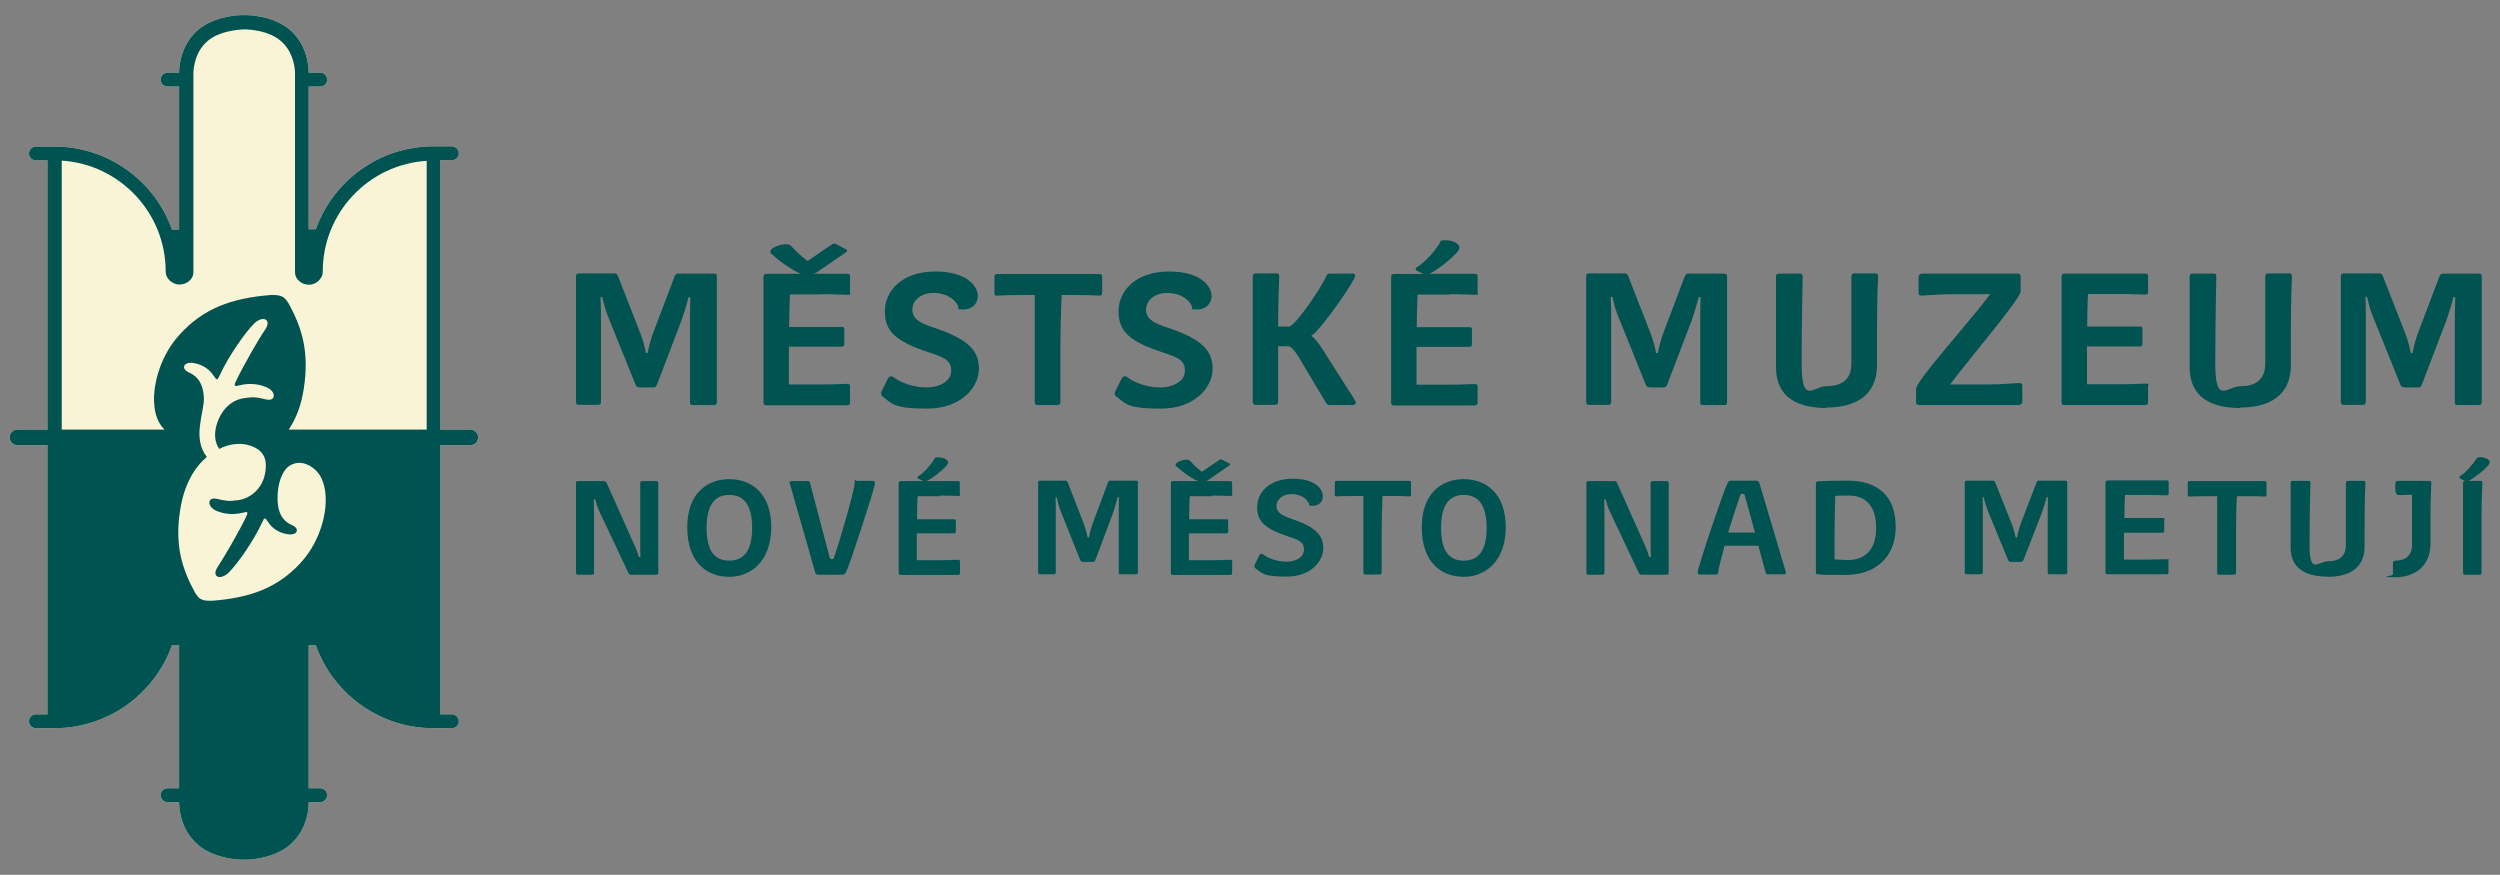 <?xml version="1.0" encoding="UTF-8"?>
<svg id="Vrstva_1" xmlns="http://www.w3.org/2000/svg" version="1.1" viewBox="0 0 1190.6 416.6">
  <rect x="0" y="0" width="1190.6" height="416.6" fill="#808080" stroke="none"/>
  <!-- Generator: Adobe Illustrator 29.2.1, SVG Export Plug-In . SVG Version: 2.1.0 Build 116)  -->
  <defs>
    <style>
      .st0 {
        fill: #faf4d6;
      }

      .st1 {
        fill: #005350;
      }
    </style>
  </defs>
  <path class="st0" d="M224,204.6h-14.3V76.3h5.5c1.8,0,3.3-1.5,3.3-3.3,0-1.8-1.5-3.3-3.3-3.3h-8.8c-25.8,0-47.8,16.5-56,39.5h-3.4V41.2h5.5c1.8,0,3.3-1.5,3.3-3.3,0-1.8-1.5-3.3-3.3-3.3h-5.5c0-1.3,0-13-9.2-20.6-6.5-5.4-15.5-6.6-20-6.8-.1,0-1.6,0-1.6,0,0,0-1.5,0-1.6,0-4.5.2-13.4,1.4-20,6.8-9.2,7.6-9.3,19.3-9.3,20.6h-5.5c-1.8,0-3.3,1.5-3.3,3.3,0,1.8,1.5,3.3,3.3,3.3h5.5s0,68.1,0,68.1h-3.4c-8.2-23-30.2-39.5-56-39.5h-8.8c-1.8,0-3.3,1.5-3.3,3.3,0,1.8,1.5,3.3,3.3,3.3h5.5s0,128.2,0,128.2h-14.3c-2.1,0-3.7,1.7-3.7,3.7s1.7,3.7,3.7,3.7h14.3v128.2s-5.5,0-5.5,0c-1.8,0-3.3,1.5-3.3,3.3,0,1.8,1.5,3.3,3.3,3.3h8.8c25.8,0,47.8-16.5,56-39.5h3.4v68.1h-5.5c-1.8,0-3.3,1.5-3.3,3.3,0,1.8,1.5,3.3,3.3,3.3h5.5c0,1.3,0,13,9.3,20.6,6.5,5.4,15.5,6.6,20,6.8.1,0,1.6,0,1.6,0,0,0,1.5,0,1.6,0,4.5-.2,13.4-1.4,20-6.8,9.2-7.6,9.3-19.3,9.2-20.6h5.5c1.8,0,3.3-1.5,3.3-3.3,0-1.8-1.5-3.3-3.3-3.3h-5.5s0-68.1,0-68.1h3.4c8.2,23,30.2,39.5,56,39.5h8.8c1.8,0,3.3-1.5,3.3-3.3,0-1.8-1.5-3.3-3.3-3.3h-5.5s0-128.2,0-128.2h14.3c2.1,0,3.7-1.7,3.7-3.7s-1.7-3.7-3.7-3.7Z"/>
  <path class="st1" d="M224,204.6h-14.3V76.3h5.5c1.8,0,3.3-1.5,3.3-3.3,0-1.8-1.5-3.3-3.3-3.3h-8.8c-25.8,0-47.8,16.5-56,39.5h-3.4V41.2h5.5c1.8,0,3.3-1.5,3.3-3.3,0-1.8-1.5-3.3-3.3-3.3h-5.5c0-1.3,0-13-9.2-20.6-6.5-5.4-15.5-6.6-20-6.8-.1,0-1.6,0-1.6,0,0,0-1.5,0-1.6,0-4.5.2-13.4,1.4-20,6.8-9.2,7.6-9.3,19.3-9.3,20.6h-5.5c-1.8,0-3.3,1.5-3.3,3.3,0,1.8,1.5,3.3,3.3,3.3h5.5s0,68.1,0,68.1h-3.4c-8.2-23-30.2-39.5-56-39.5h-8.8c-1.8,0-3.3,1.5-3.3,3.3,0,1.8,1.5,3.3,3.3,3.3h5.5s0,128.2,0,128.2h-14.3c-2.1,0-3.7,1.7-3.7,3.7s1.7,3.7,3.7,3.7h14.3v128.2s-5.5,0-5.5,0c-1.8,0-3.3,1.5-3.3,3.3,0,1.8,1.5,3.3,3.3,3.3h8.8c25.8,0,47.8-16.5,56-39.5h3.4v68.1h-5.5c-1.8,0-3.3,1.5-3.3,3.3,0,1.8,1.5,3.3,3.3,3.3h5.5c0,1.3,0,13,9.3,20.6,6.5,5.4,15.5,6.6,20,6.8.1,0,1.6,0,1.6,0,0,0,1.5,0,1.6,0,4.5-.2,13.4-1.4,20-6.8,9.2-7.6,9.3-19.3,9.2-20.6h5.5c1.8,0,3.3-1.5,3.3-3.3,0-1.8-1.5-3.3-3.3-3.3h-5.5s0-68.1,0-68.1h3.4c8.2,23,30.2,39.5,56,39.5h8.8c1.8,0,3.3-1.5,3.3-3.3,0-1.8-1.5-3.3-3.3-3.3h-5.5s0-128.2,0-128.2h14.3c2.1,0,3.7-1.7,3.7-3.7s-1.7-3.7-3.7-3.7ZM155,241.1s-.7,14.7-11.6,26.7c-11,12.1-24.1,16.9-42.3,18.3-5.6.2-6.5-1.1-8.4-4.2-6.2-11.4-9.5-22.6-6.9-39,1.9-12.4,7-20.5,12.7-25.3-7.1-8.9-1.2-21.1-1.4-28.1-.4-8.4-4.4-10.9-7.1-12.1-3.9-1.7-2.8-5.3,2.3-4.5,4.7.8,7.8,3.5,9.2,5.7,1.9,2.9,2,2.5,3,.4,4.5-9.7,12.2-20.5,16.4-24.8,4.2-4.2,8.8-2.2,5.3,2.9-3,4.3-10.8,17.9-14,24.8-1.1,2.3,0,2.1,1.9,1.6,5.8-1.5,10.7-.1,13.4,1.2,4.2,2.1,3.8,6.7-.9,5.5-4.3-1-5.8-1.3-10.2-.6-4.7.6-9.4,3.5-12.4,10.3-2.7,6.6-1.5,11,.4,13.9,4.7-2.5,9.8-2.8,13.2-2,5.5,1.3,9.1,4.3,9,10.1-.1,10.2-7.2,15.5-13.2,16.3-4.3.6-5.8.4-10-.6-4.6-1.1-4.9,3.3-.9,5.4,2.6,1.3,7.4,2.6,13.1,1.2,1.9-.5,2.8-.7,1.8,1.5-3.1,6.7-10.8,19.9-13.6,24.1-3.4,4.9,1,6.9,5.2,2.8,4.1-4.1,11.6-14.6,16-24.1.9-2,1.1-2.4,2.9.4,1.4,2.2,4.4,4.8,9,5.5,4.9.8,6-2.7,2.2-4.3-2.6-1.1-6.6-3.6-6.9-11.8-.3-8.2,2.4-13.8,4.9-15.9,2.5-2.1,7.4-3.6,13,1.3,6.3,5.6,4.9,17.3,4.9,17.3ZM203.1,204.6h-65.5v-.2c3.4-5.1,5.8-11,7.1-19.5,2.6-16.9-.7-28.4-7.1-40.1-1.9-3.1-2.9-4.5-8.7-4.3-18.7,1.5-32.1,6.4-43.4,18.9-11.3,12.4-12,27.5-12,27.5,0,0-1.5,11.6,4.7,17.5v.2H29.4V76.5c27.5,1.7,49.5,24.7,49.5,52.7s0,.3,0,.3c0,2.9,2.9,6,6.6,6s6.6-2.8,6.6-5.7v-.2s0-94.8,0-94.8h0s0,0,0,0c0,0-.1-9.6,6.9-15.4,5.7-4.7,14.4-5.3,17.3-5.4,2.9,0,11.6.6,17.3,5.4,7,5.8,6.9,15.3,6.9,15.4h0c0,0,0,94.9,0,94.9v.2c0,2.9,3,5.7,6.6,5.7s6.6-3.1,6.6-6c0,0,0-.2,0-.3,0-28,21.9-51,49.5-52.7v128.2Z"/>
  <g>
    <path class="st1" d="M304.2,265c0,.5.8.4.8,0s-.1-2.9-.1-4.4v-30.4c0-.8.2-1.1,1.1-1.1h6.5c.7,0,1,.2,1,1.1v42.4c0,.9-.2,1.1-1.2,1.1h-11.6c-.7,0-1.2-.3-1.5-1l-14.2-30.1c-.5-1.1-1.2-3.4-1.4-4.5,0-.5-.8-.4-.8,0s.1,3.3.1,4.9v29.6c0,.8-.2,1.1-1.1,1.1h-6.5c-.7,0-1-.3-1-1.1v-42.4c0-.9.2-1.1,1.2-1.1h12c.7,0,1.2.3,1.5,1.1l13.8,30.9c.5,1.2,1.2,3.1,1.4,4.1Z"/>
    <path class="st1" d="M327.3,251.1c0-15.7,9-22.9,20-22.9s20,7.2,20,22.9-9.3,23.6-20,23.6-20-6.9-20-23.6ZM358.2,251.4c0-11.5-4.4-15.7-10.9-15.7s-10.8,4.2-10.8,15.7,4.2,15.6,10.8,15.6,10.9-4.2,10.9-15.6Z"/>
    <path class="st1" d="M395.3,265.7c0,.4.4.6.9.6s.8-.2.9-.6c2.9-8,9.9-32.6,9.9-35.5s.2-1.2,1.2-1.2h7.3c1,0,1.2.6,1.2,1.1,0,2.1-12,39-13.8,42.4-.4.7-.8,1.2-1.8,1.2h-11.4c-1,0-1.4-.6-1.5-1.2l-12.1-42.4c-.2-.6,0-1,.7-1h8c.5,0,.7.1.9.7l9.5,36Z"/>
    <path class="st1" d="M515.7,267.6c-.7,0-1-.3-1.3-1l-8.9-22.3c-1.1-2.7-1.6-4.6-2.2-7.2-.1-.5-.6-.4-.6,0s.1,2.1.1,4.5v30.8c0,.8-.2,1.1-1.1,1.1h-6.3c-.7,0-1-.3-1-1.1v-42.4c0-.9.2-1.1,1.2-1.1h11.8c.6,0,.9.3,1.2,1.1l7.6,19.6c.9,2.6,1.5,4.8,1.7,6.1,0,.5.7.4.8,0,.1-1.3.7-3.5,1.5-5.9l7.4-19.8c.3-.7.6-1.1,1.2-1.1h11.9c1.1,0,1.2.2,1.2,1.1v42.4c0,.9-.2,1.1-1,1.1h-7.2c-.7,0-.9-.3-.9-1.1v-29.4c0-3.8.1-5.5.1-5.9s-.6-.6-.7,0c-.5,2.1-1.4,4.9-2.2,7.4l-8.3,22.1c-.3.7-.6,1-1.2,1h-4.8Z"/>
    <path class="st1" d="M577.4,236c4,0,6.8.2,8.5.2s.9-.4.9-.8v-5.4c0-.6-.2-.9-.9-.9h-11.8c.5,0,.9-.2,1.3-.5l10-6.9c.2-.2.4-.4.4-.6s0-.3-.4-.4l-3.3-1.7c-.2-.2-.5-.2-.8-.2s-.4,0-.7.3l-8.2,5.6c-2.1-1.6-3.8-3.1-5.3-4.9-.5-.6-.9-.9-2.1-.9-1.7,0-5.1,1.2-5.1,2.4s.2.6.7,1.1c2.2,2.1,6.4,5.1,9.2,6.4.3.1.6.2,1,.3h-12c-.9,0-1.2.3-1.2,1.2v42.4c0,.9.2,1.1,1,1.1h27.1c.9,0,1.1-.4,1.1-.9v-5.5c0-.4-.2-.8-.9-.8-1.7,0-4.5.2-8.5.2h-11.2v-12.8h17.6c.7,0,1.1-.2,1.1-.9v-5.1c0-.6-.2-.7-1.1-.7h-17.5c0-3.2.2-9.2.3-11h10.9Z"/>
    <path class="st1" d="M597.8,270.6c-.2-.2-.4-.5-.4-.9s0-.6.3-1l2-4.2c.2-.4.6-.8,1-.8s.6,0,.9.4c2.6,1.9,6.7,3.4,11.1,3.4s8.3-2.1,8.3-5.7-2.2-4.6-7.5-6.3c-11.2-3.8-14.8-7.1-14.8-14s5.7-13.5,17-13.5,14.3,5.4,14.3,8.3-2.2,4.6-4.8,4.6-1.6-.4-1.8-1c-1-2.5-4.1-4.6-8.3-4.6s-7.2,2.6-7.2,5.6,2.3,4.6,7.5,6.3c11.3,3.9,14.8,7.7,14.8,13.9s-6,13.5-17.4,13.5-11.8-1.6-15.1-4.1Z"/>
    <path class="st1" d="M656.8,273.6h-6.5c-.7,0-1-.3-1-1.1v-36.3h-4.8c-5.1,0-7,.2-7.9.2s-.9-.4-.9-.8v-5.7c0-.6.2-.9.9-.9h34.5c.7,0,.9.3.9.9v5.7c0,.4-.2.8-.9.8s-2.3-.2-8.1-.2h-4.6c-.2,4.2-.4,13.1-.4,17.8v18.5c0,.8-.2,1.1-1.1,1.1Z"/>
    <path class="st1" d="M677.1,251.1c0-15.7,9-22.9,20-22.9s20,7.2,20,22.9-9.3,23.6-20,23.6-20-6.9-20-23.6ZM708,251.4c0-11.5-4.4-15.7-10.9-15.7s-10.8,4.2-10.8,15.7,4.2,15.6,10.8,15.6,10.9-4.2,10.9-15.6Z"/>
    <path class="st1" d="M785.4,265c0,.5.8.4.8,0s-.1-2.9-.1-4.4v-30.4c0-.8.2-1.1,1.1-1.1h6.5c.7,0,1,.2,1,1.1v42.4c0,.9-.2,1.1-1.2,1.1h-11.6c-.7,0-1.2-.3-1.5-1l-14.2-30.1c-.5-1.1-1.2-3.4-1.4-4.5,0-.5-.8-.4-.8,0s.1,3.3.1,4.9v29.6c0,.8-.2,1.1-1.1,1.1h-6.5c-.7,0-1-.3-1-1.1v-42.4c0-.9.2-1.1,1.2-1.1h12c.7,0,1.2.3,1.5,1.1l13.8,30.9c.5,1.2,1.2,3.1,1.4,4.1Z"/>
    <path class="st1" d="M821.3,260c-1.8,6.7-3,11.2-3,12.3s-.3,1.3-1.3,1.3h-7.3c-1,0-1.2-.6-1.2-1.1,0-2.1,12.4-39,14.2-42.4.4-.7.8-1.2,1.8-1.2h11.8c1,0,1.4.6,1.6,1.2l12.6,42.4c.2.6,0,1-.8,1h-7.9c-.5,0-.8-.1-.9-.8l-3.5-12.8h-16.1ZM835.8,253.6l-4.9-17.8c-.2-.4-.5-.6-1.1-.6s-.8.2-1,.6c-1.3,3.6-3.9,11.5-5.8,17.8h12.7Z"/>
    <path class="st1" d="M865.8,273.5c-.8,0-1-.2-1-1.1v-42c0-.9.3-1.1,1.2-1.2,3-.2,7.6-.3,13.9-.3,14.2,0,22.9,7.1,22.9,22s-10.2,22.9-23.7,22.9-10.7-.1-13.4-.3ZM880.1,266.7c8,0,13.4-4.9,13.4-15.2s-4.8-15.5-13-15.5-4.7.2-6.5.2c0,2.2-.3,10.5-.3,16.3v13.9c1.1,0,3.5.3,6.5.3Z"/>
    <path class="st1" d="M957.6,267.6c-.7,0-1-.3-1.3-1l-9.2-22.3c-1.1-2.7-1.7-4.6-2.3-7.2-.1-.5-.6-.4-.6,0s.1,2.1.1,4.5v30.8c0,.8-.3,1.1-1.1,1.1h-6.5c-.8,0-1-.3-1-1.1v-42.4c0-.9.2-1.1,1.3-1.1h12.1c.6,0,.9.3,1.2,1.1l7.8,19.6c1,2.6,1.5,4.8,1.8,6.1,0,.5.8.4.8,0,.1-1.3.7-3.5,1.5-5.9l7.6-19.8c.3-.7.6-1.1,1.2-1.1h12.2c1.1,0,1.3.2,1.3,1.1v42.4c0,.9-.3,1.1-1,1.1h-7.4c-.8,0-.9-.3-.9-1.1v-29.4c0-3.8.1-5.5.1-5.9s-.6-.6-.7,0c-.5,2.1-1.4,4.9-2.3,7.4l-8.6,22.1c-.3.7-.6,1-1.3,1h-4.9Z"/>
    <path class="st1" d="M1030.7,247.7v5.1c0,.7-.3.9-1.1.9h-18.1v12.8h11.6c4.1,0,7-.2,8.7-.2s.9.4.9.8v5.5c0,.5-.2.9-1.1.9h-27.9c-.8,0-1-.3-1-1.1v-42.4c0-.9.3-1.2,1.2-1.2h27.9c.8,0,1,.3,1,.9v5.4c0,.4-.3.8-.9.8-1.7,0-4.6-.2-8.7-.2h-11.2c-.1,1.9-.3,7.9-.3,11h18.1c.8,0,1.1,0,1.1.7Z"/>
    <path class="st1" d="M1063.6,273.7h-6.7c-.8,0-1-.3-1-1.1v-36.3h-5c-5.2,0-7.3.2-8.1.2s-.9-.4-.9-.8v-5.7c0-.6.2-.9,1-.9h35.5c.8,0,1,.3,1,.9v5.7c0,.4-.3.8-.9.8s-2.4-.2-8.4-.2h-4.8c-.3,4.2-.4,13.1-.4,17.8v18.5c0,.8-.3,1.1-1.1,1.1Z"/>
    <path class="st1" d="M1108.4,274.6c-9.9,0-17.5-3.6-17.5-13.8v-30.7c0-.9.2-1.1,1.3-1.1h7.1c.8,0,1,.2,1,1.1s-.4,14.8-.4,29.4,4.1,7.8,8.8,7.8,8.5-1.9,8.5-7.6v-29.2c0-1.2.2-1.5,1.3-1.5h7c.8,0,1,.2,1,1.4s-.4,5.6-.4,19.7v10.2c0,10.6-7.8,14.4-17.6,14.4Z"/>
    <path class="st1" d="M1142.1,235.7c-.8,0-1.4-1.1-1.4-3.2,0-3.9.5-3.5,1.8-3.5h14.4c.8,0,1,.2,1,1.1s-.4,7.1-.4,16.7v12c0,11.2-7.9,16.1-16.7,16.1s-1.2-.6-1.2-1.3v-5c0-1.2.2-1.6,1.5-1.6,3.7,0,7.6-1.9,7.6-7.4v-24c-2.5,0-5.6.2-6.4.2Z"/>
    <path class="st1" d="M1181.2,217.7c-1,0-1.5.3-2,1-2,3.1-5,6.4-7.3,7.8-.5.3-.6.5-.6.8s0,.3.2.5c0,0,2.5,1.3,2.5,1.3-.9,0-1,.3-1,1.1v42.4c0,.9.3,1.1,1,1.1h6.7c.9,0,1.1-.3,1.1-1.1v-25.8c0-9.5.4-15.7.4-16.7s-.2-1.1-1-1.1h-5.6c2.9-1.4,7.3-4.9,9.5-7.5.4-.6.6-1,.6-1.4,0-1.4-2.5-2.4-4.6-2.4Z"/>
  </g>
  <path class="st1" d="M447.7,236c4,0,6.8.2,8.5.2s.9-.4.9-.8v-5.4c0-.6-.2-.9-.9-.9h-14.9c2.9-1.4,7.4-4.9,9.6-7.5.4-.5.6-1,.6-1.4,0-1.4-2.5-2.4-4.6-2.4s-1.5.3-2,1c-2,3.1-5,6.4-7.3,7.8-.5.3-.6.5-.6.8s0,.3.2.5l2.5,1.2c0,0,.1,0,.2,0h-10.7c-.9,0-1.2.3-1.2,1.2v42.4c0,.9.2,1.1,1,1.1h27.1c.9,0,1.1-.4,1.1-.9v-5.5c0-.4-.2-.8-.9-.8-1.7,0-4.5.2-8.5.2h-11.2v-12.8h17.6c.7,0,1-.2,1-.9v-5.1c0-.6-.2-.7-1-.7h-17.5c0-3.2.2-9.2.3-11h10.9Z"/>
  <g>
    <path class="st1" d="M304.4,184.4c-1,0-1.4-.3-1.8-1.4l-12.6-31.2c-1.6-3.8-2.3-6.4-3.1-10-.2-.7-.9-.6-.9,0s.2,3,.2,6.3v43.1c0,1.1-.3,1.6-1.6,1.6h-8.9c-1.1,0-1.4-.4-1.4-1.6v-59.4c0-1.2.3-1.6,1.7-1.6h16.7c.9,0,1.2.4,1.7,1.5l10.7,27.4c1.3,3.6,2.1,6.7,2.4,8.6,0,.7,1,.6,1.1,0,.2-1.8,1-4.9,2.1-8.2l10.5-27.7c.4-1,.8-1.5,1.7-1.5h16.8c1.5,0,1.7.3,1.7,1.6v59.4c0,1.2-.3,1.6-1.4,1.6h-10.2c-1,0-1.2-.4-1.2-1.6v-41.1c0-5.3.2-7.8.2-8.3s-.9-.8-1,0c-.7,2.9-1.9,6.8-3.1,10.3l-11.8,30.9c-.4,1-.8,1.4-1.7,1.4h-6.7Z"/>
    <path class="st1" d="M391.6,140.1c5.6,0,9.6.3,12,.3s1.2-.6,1.2-1.1v-7.6c0-.9-.3-1.3-1.3-1.3h-16.1c.5-.1.9-.3,1.3-.5l14.1-9.7c.4-.3.6-.5.6-.9s0-.4-.5-.6l-4.6-2.4c-.3-.3-.7-.3-1.1-.3s-.6,0-1,.4l-11.6,7.9c-3-2.3-5.3-4.4-7.5-6.8-.7-.9-1.3-1.2-3-1.2-2.4,0-7.2,1.7-7.2,3.4s.4.9,1,1.6c3.1,3,9,7.1,13,8.9.2,0,.5.2.7.2h-16.3c-1.3,0-1.7.4-1.7,1.7v59.3c0,1.2.3,1.6,1.4,1.6h38.3c1.2,0,1.5-.6,1.5-1.3v-7.8c0-.5-.3-1.1-1.2-1.1-2.4,0-6.4.3-12,.3h-15.9v-18h24.9c1,0,1.5-.3,1.5-1.2v-7.2c0-.9-.3-1-1.5-1h-24.8c0-4.5.3-12.8.4-15.5h15.4Z"/>
    <path class="st1" d="M420.2,188.7c-.3-.3-.6-.7-.6-1.2s0-.8.4-1.4l2.9-5.9c.4-.6.9-1,1.4-1s.8,0,1.3.5c3.7,2.7,9.4,4.8,15.7,4.8s11.7-3,11.7-7.9-3.1-6.4-10.7-8.8c-15.9-5.3-20.9-10-20.9-19.6s8.1-18.9,24-18.9,20.3,7.6,20.3,11.6-3.1,6.5-6.8,6.5-2.3-.5-2.5-1.4c-1.4-3.5-5.8-6.5-11.8-6.5s-10.1,3.6-10.1,7.9,3.2,6.4,10.7,8.8c16,5.4,21,10.8,21,19.5s-8.5,18.9-24.6,18.9-16.7-2.3-21.3-5.8Z"/>
    <path class="st1" d="M503.5,192.9h-9.3c-1,0-1.4-.4-1.4-1.6v-50.8h-6.8c-7.2,0-10,.3-11.2.3s-1.2-.6-1.2-1.1v-7.9c0-.9.3-1.3,1.3-1.3h48.7c1,0,1.3.4,1.3,1.3v7.9c0,.5-.4,1.1-1.2,1.1s-3.2-.3-11.5-.3h-6.6c-.3,5.9-.6,18.3-.6,24.9v25.9c0,1.1-.4,1.6-1.6,1.6Z"/>
    <path class="st1" d="M531.5,188.7c-.3-.3-.6-.7-.6-1.2s0-.8.4-1.4l2.9-5.9c.4-.6.9-1,1.4-1s.8,0,1.3.5c3.7,2.7,9.4,4.8,15.7,4.8s11.7-3,11.7-7.9-3.1-6.4-10.7-8.8c-15.9-5.3-20.9-10-20.9-19.6s8.1-18.9,24-18.9,20.3,7.6,20.3,11.6-3.1,6.5-6.8,6.5-2.3-.5-2.5-1.4c-1.4-3.5-5.8-6.5-11.8-6.5s-10.1,3.6-10.1,7.9,3.2,6.4,10.7,8.8c16,5.4,21,10.8,21,19.5s-8.5,18.9-24.6,18.9-16.7-2.3-21.3-5.8Z"/>
    <path class="st1" d="M644.7,192.9h-11.4c-1.1,0-1.7-.7-2.2-1.7l-12.7-21.3c-2.3-3.8-3.8-5-5.1-5h-4.6v25.8c0,1.7-.3,2.1-1.7,2.1h-9c-1,0-1.4-.4-1.4-1.6v-58.9c0-1.7.3-2.1,1.7-2.1h9.5c1.1,0,1.4.3,1.4,1.6s-.5,12.5-.5,23.7h5.2c2.7,0,15.1-17.9,17.7-24,.4-1,1-1.2,1.7-1.2h11c.8,0,1.1.4,1.1,1,0,2.3-16.3,25.8-20.9,28.6,1.3.9,3.7,3.8,5.2,6.2l15.7,24.7c.6,1,.2,2-.9,2Z"/>
  </g>
  <path class="st1" d="M690.5,140.1c5.6,0,9.6.3,12,.3s1.2-.6,1.2-1.1v-7.6c0-.9-.3-1.3-1.3-1.3h-21.6c4.1-2.1,10.3-7,13.4-10.6.6-.8.8-1.4.8-2,0-2-3.6-3.4-6.6-3.4s-2.2.5-2.8,1.5c-2.8,4.4-7.2,9.2-10.5,11.1-.7.4-.9.7-.9,1.1s0,.5.3.7l3.4,1.7h-13.7c-1.3,0-1.7.4-1.7,1.7v59.3c0,1.2.4,1.6,1.4,1.6h38.3c1.2,0,1.5-.6,1.5-1.3v-7.8c0-.5-.3-1.1-1.2-1.1-2.4,0-6.4.3-12,.3h-15.9v-18h24.9c1,0,1.5-.3,1.5-1.2v-7.2c0-.9-.4-1-1.5-1h-24.8c0-4.5.3-12.8.4-15.5h15.4Z"/>
  <path class="st1" d="M785.5,184.4c-1,0-1.4-.3-1.8-1.4l-12.6-31.2c-1.6-3.8-2.3-6.4-3.1-10-.2-.7-.9-.6-.9,0s.2,3,.2,6.3v43.1c0,1.1-.3,1.6-1.6,1.6h-8.9c-1.1,0-1.4-.4-1.4-1.6v-59.4c0-1.2.3-1.6,1.7-1.6h16.7c.9,0,1.2.4,1.7,1.5l10.7,27.4c1.3,3.6,2.1,6.7,2.4,8.6,0,.7,1,.6,1.1,0,.2-1.8,1-4.9,2.1-8.2l10.5-27.7c.4-1,.8-1.5,1.7-1.5h16.8c1.5,0,1.7.4,1.7,1.6v59.4c0,1.2-.4,1.6-1.4,1.6h-10.2c-1,0-1.2-.4-1.2-1.6v-41.1c0-5.3.2-7.8.2-8.3s-.9-.8-1,0c-.7,2.9-1.9,6.8-3.1,10.3l-11.8,30.9c-.4,1-.8,1.4-1.7,1.4h-6.7Z"/>
  <path class="st1" d="M869.8,194.3c-13.6,0-24-5-24-19.4v-43c0-1.2.3-1.6,1.7-1.6h9.7c1,0,1.3.4,1.3,1.6s-.5,20.8-.5,41.1,5.6,10.9,12,10.9,11.7-2.6,11.7-10.7v-40.9c0-1.7.3-2.1,1.7-2.1h9.6c1.1,0,1.4.4,1.4,1.9s-.5,7.9-.5,27.6v14.2c0,14.8-10.7,20.2-24.2,20.2Z"/>
  <path class="st1" d="M947.7,140.1h-16.6c-8.9,0-14.6.7-15.8.7s-1.6-.4-1.6-1.3v-7.6c0-1.1.9-1.6,2-1.6h45.1c1,0,1.5.4,1.5,1.4v7.1c0,3.5-26.5,34.6-33.6,44.3h16.9c8.9,0,14.6-.7,15.8-.7s1.7.4,1.7,1.3v7.6c0,1.1-.9,1.6-2,1.6h-47.1c-1,0-1.5-.4-1.5-1.4v-6.2c0-4,22.6-28.6,35.3-45.1Z"/>
  <path class="st1" d="M1020.3,156.6v7.2c0,1-.4,1.2-1.5,1.2h-24.9v18h15.9c5.6,0,9.6-.3,12-.3s1.2.6,1.2,1.1v7.8c0,.7-.3,1.3-1.5,1.3h-38.3c-1.1,0-1.4-.4-1.4-1.6v-59.3c0-1.2.3-1.7,1.7-1.7h38.2c1.1,0,1.3.4,1.3,1.3v7.6c0,.5-.3,1.1-1.2,1.1-2.4,0-6.4-.3-12-.3h-15.4c-.2,2.6-.4,11-.4,15.5h24.8c1.1,0,1.5,0,1.5,1Z"/>
  <path class="st1" d="M1066.8,194.3c-13.6,0-24-5-24-19.4v-43c0-1.2.3-1.6,1.7-1.6h9.7c1.1,0,1.3.4,1.3,1.6s-.5,20.8-.5,41.1,5.6,10.9,12.1,10.9,11.7-2.6,11.7-10.7v-40.9c0-1.7.3-2.1,1.7-2.1h9.6c1,0,1.4.4,1.4,1.9s-.5,7.9-.5,27.6v14.2c0,14.8-10.7,20.2-24.2,20.2Z"/>
  <path class="st1" d="M1144.9,184.4c-1,0-1.4-.3-1.8-1.4l-12.6-31.2c-1.6-3.8-2.3-6.4-3.1-10-.2-.7-.9-.6-.9,0s.2,3,.2,6.3v43.1c0,1.1-.4,1.6-1.6,1.6h-8.9c-1,0-1.4-.4-1.4-1.6v-59.4c0-1.2.3-1.6,1.7-1.6h16.7c.9,0,1.2.4,1.7,1.5l10.7,27.4c1.3,3.6,2.1,6.7,2.4,8.6,0,.7,1.1.6,1.1,0,.2-1.8,1-4.9,2.1-8.2l10.5-27.7c.4-1,.8-1.5,1.7-1.5h16.8c1.5,0,1.7.4,1.7,1.6v59.4c0,1.2-.4,1.6-1.4,1.6h-10.2c-1.1,0-1.2-.4-1.2-1.6v-41.1c0-5.3.2-7.8.2-8.3s-.9-.8-1,0c-.7,2.9-1.9,6.8-3.1,10.3l-11.8,30.9c-.4,1-.8,1.4-1.7,1.4h-6.7Z"/>
</svg>
